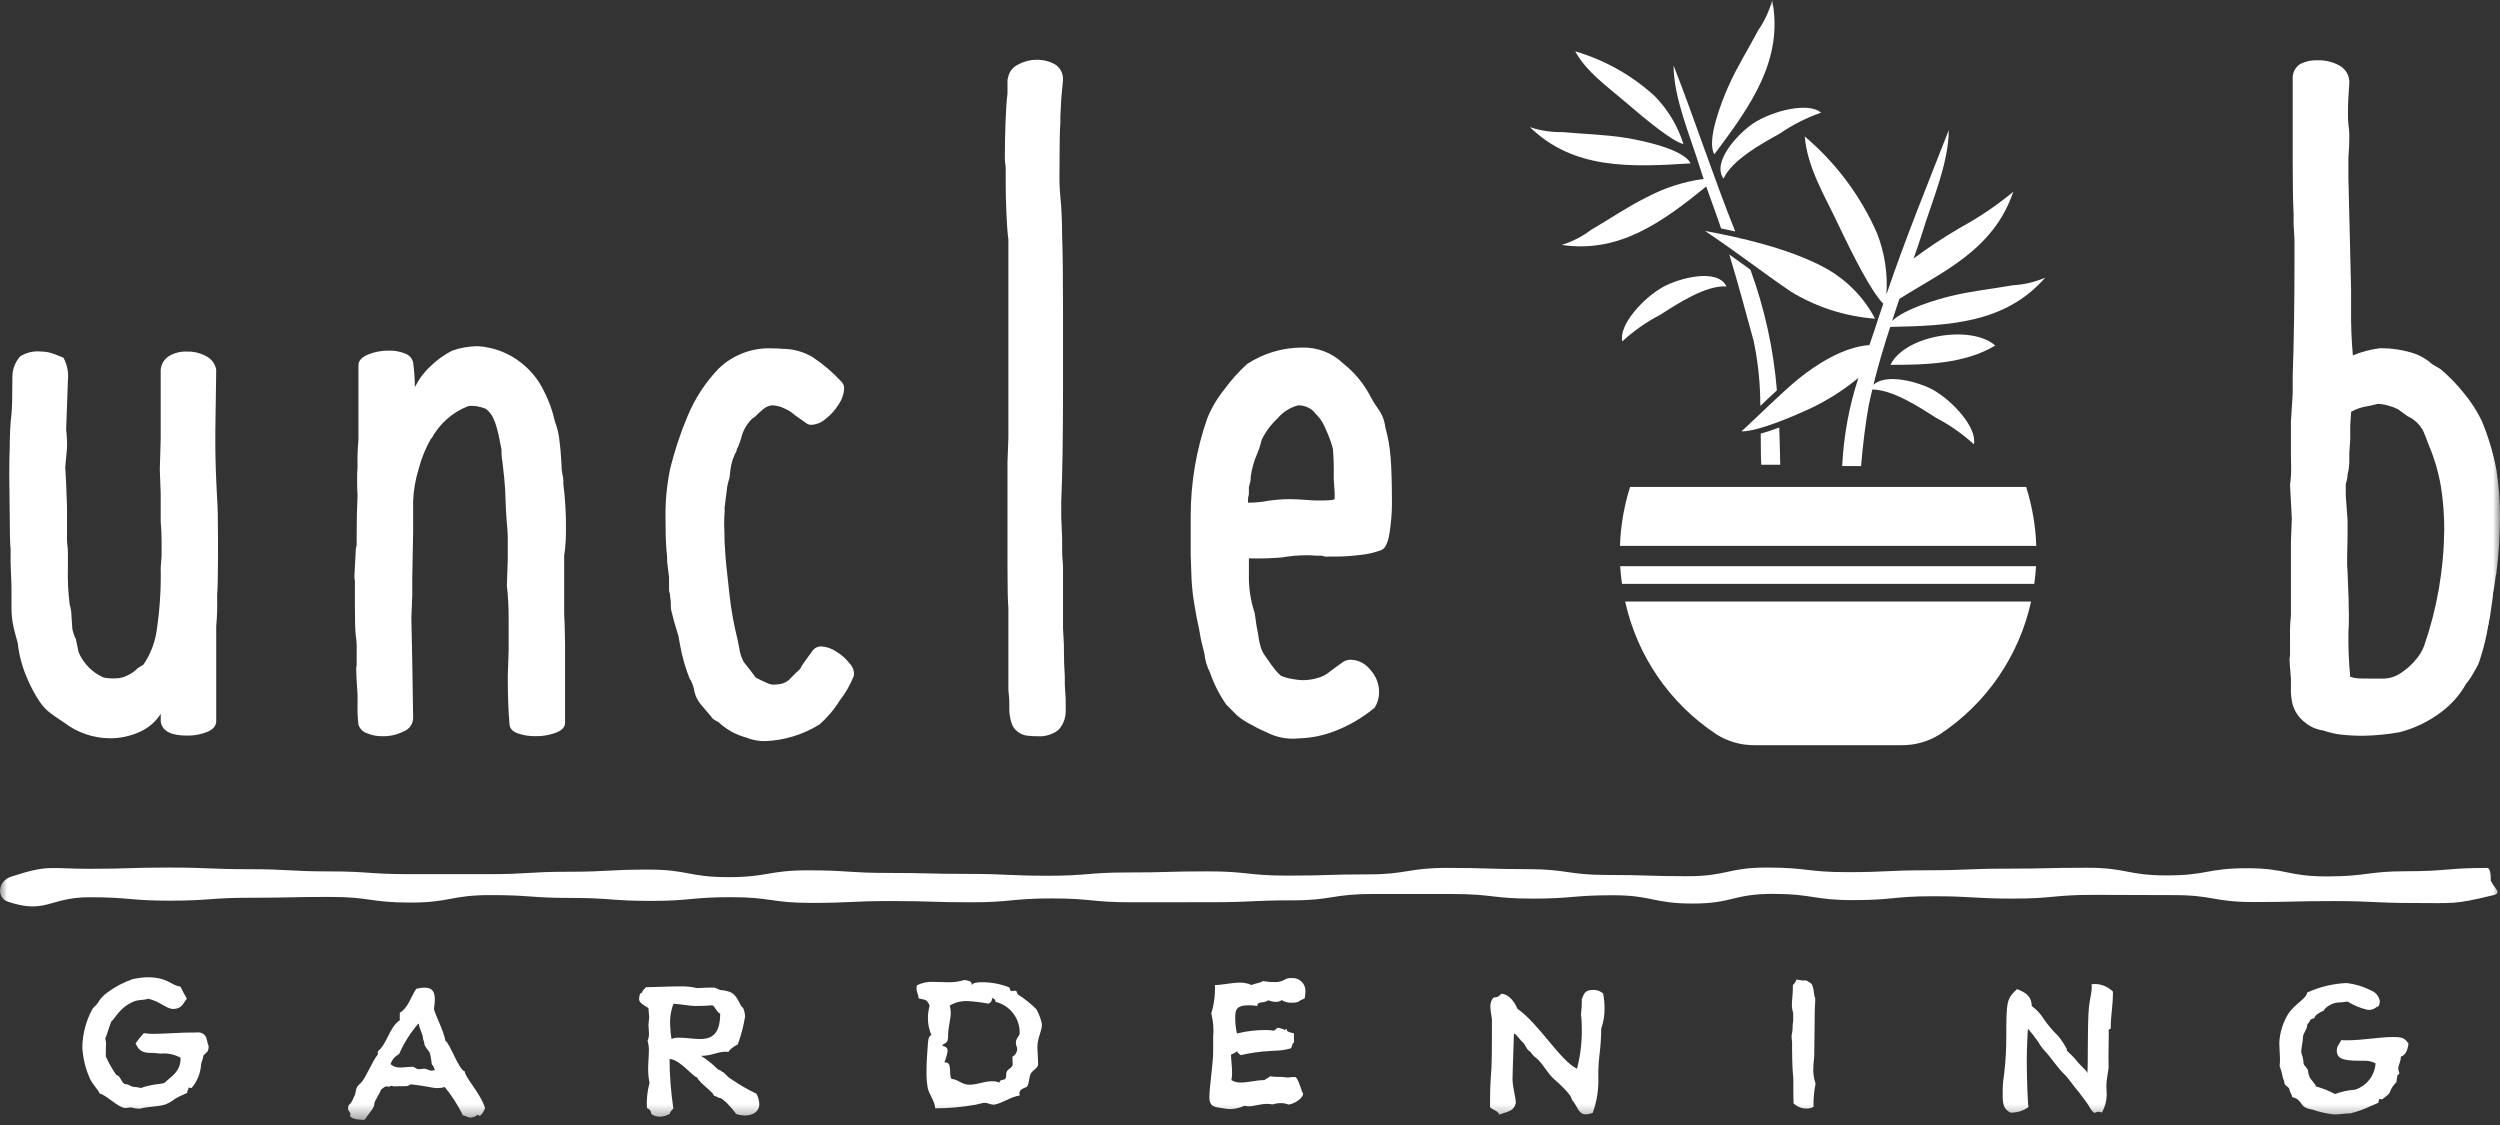 <svg width="180" height="81" viewBox="0 0 180 81" fill="none" xmlns="http://www.w3.org/2000/svg">
<rect x="0" y="0" width="180" height="81" fill="#333333" stroke="none"/>
<mask id="mask0_505_2028" style="mask-type:luminance" maskUnits="userSpaceOnUse" x="0" y="0" width="180" height="81">
<path d="M180 0H0V80.626H180V0Z" fill="white"/>
</mask>
<g mask="url(#mask0_505_2028)">
<path d="M12.467 72.644C11.967 72.644 11.507 72.082 10.659 71.907C10.433 72.02 10.01 71.958 9.672 72.094C8.588 72.518 8.276 73.38 8.014 73.542C7.814 74.04 7.664 74.665 7.578 74.739C7.626 74.93 7.643 75.128 7.627 75.325C7.627 75.587 7.615 75.761 7.615 76.061C7.829 76.531 8.084 76.981 8.376 77.406C8.713 77.444 8.735 78.067 9.087 78.067C9.287 78.067 9.41 78.267 9.749 78.267C9.885 78.267 10.022 78.329 10.171 78.329C10.235 78.329 10.309 78.267 10.384 78.254C10.747 78.151 11.118 78.08 11.494 78.042C11.603 78.029 11.711 78.008 11.818 77.98C12.454 77.406 13.004 77.132 13.004 76.159C12.567 75.915 12.066 75.811 11.568 75.859C11.443 75.859 11.21 75.81 11.056 75.81C10.395 75.81 10.058 75.785 9.759 75.124C9.939 74.863 10.139 74.617 10.358 74.388C10.601 74.424 10.848 74.441 11.094 74.438C11.506 74.438 11.83 74.413 12.403 74.388C13.089 74.351 13.613 74.338 14.15 74.338C14.268 74.319 14.39 74.332 14.502 74.375C14.614 74.419 14.712 74.493 14.786 74.588C14.898 74.725 14.911 75.061 15.023 75.323C15.01 75.785 14.873 75.736 14.636 76.009C14.636 76.259 14.473 76.471 14.473 76.708C14.424 77.311 14.183 77.884 13.787 78.342C13.715 78.336 13.643 78.319 13.576 78.292C13.576 78.516 13.476 78.442 13.476 78.691C13.177 78.828 12.952 78.916 12.64 79.09C12.421 79.258 12.182 79.401 11.93 79.514C11.28 79.714 10.67 79.651 10.084 79.826C9.86 79.827 9.636 79.794 9.422 79.727C9.284 79.763 9.141 79.779 8.998 79.776C8.562 79.776 7.577 78.79 7.165 78.728C7.127 78.516 6.653 78.08 6.467 77.643C6.156 76.945 5.974 76.197 5.929 75.435C5.938 74.463 6.186 73.508 6.652 72.655C6.714 72.543 6.951 72.354 7.026 72.242C7.204 71.919 7.457 71.642 7.762 71.435C8.308 71.036 8.911 70.72 9.549 70.498C9.89 70.423 10.236 70.378 10.584 70.361C12.108 70.361 12.288 70.948 12.991 71.034C13.104 71.284 13.316 71.662 13.453 71.907C13.167 72.244 13.105 72.644 12.467 72.644Z" fill="white"/>
<path d="M33.333 80.315C32.978 79.584 32.539 78.897 32.024 78.268C31.845 78.317 31.66 78.343 31.474 78.344C31.151 78.344 30.64 78.182 29.567 78.07C29.462 78.158 29.329 78.207 29.192 78.206C28.943 78.206 28.544 78.206 28.358 78.219C28.293 78.198 28.226 78.186 28.158 78.182C28.083 78.182 28.033 78.206 28.033 78.272C27.958 78.227 27.87 78.21 27.784 78.223C27.709 78.223 27.534 78.386 27.425 78.46C27.425 78.597 26.951 79.283 26.951 79.47C26.951 79.782 26.627 80.057 26.253 80.631C25.941 80.631 25.393 80.617 25.192 80.356C25.218 80.32 25.231 80.275 25.23 80.231C25.23 80.057 25.055 79.982 25.055 79.819C25.092 79.445 25.145 79.606 25.292 79.371C25.373 79.241 25.441 79.102 25.492 78.958C25.654 78.696 25.567 78.498 25.741 78.21C25.778 78.16 25.953 77.998 26.003 77.948C26.327 77.636 26.827 76.352 27.201 75.927V75.7C27.887 75.139 28.023 73.967 28.785 73.457V72.919C29.408 72.545 29.558 71.797 29.97 71.199C30.174 71.14 30.385 71.11 30.597 71.109C31.158 71.109 31.308 71.468 31.308 71.958C31.305 72.179 31.284 72.4 31.246 72.618C31.246 72.892 31.981 74.277 32.068 74.938C32.355 75.05 33.041 77.046 33.466 77.145C33.466 77.57 34.613 78.729 34.925 79.79C34.862 79.94 34.675 80.328 34.538 80.328C34.511 80.331 34.482 80.326 34.458 80.312C34.433 80.299 34.413 80.278 34.401 80.253C34.239 80.395 34.03 80.471 33.815 80.466C33.703 80.466 33.515 80.316 33.34 80.316M31.302 77.034C31.265 76.882 31.192 76.741 31.091 76.623C31.06 76.354 31.014 76.087 30.953 75.824C30.854 75.6 30.542 75.363 30.542 75.076C30.542 74.977 30.452 74.851 30.452 74.751C30.452 74.465 30.203 74.103 30.152 73.716H30.104C29.541 74.373 29.079 75.108 28.732 75.9C28.586 75.973 28.457 76.074 28.352 76.198C28.247 76.323 28.168 76.467 28.12 76.623C28.311 76.785 28.556 76.87 28.806 76.86C29.192 76.86 29.306 76.81 29.717 76.81C29.841 76.81 29.979 76.984 30.14 76.984C30.265 76.984 30.403 76.947 30.54 76.947C30.764 76.947 30.826 77.084 31.089 77.084C31.162 77.084 31.235 77.067 31.3 77.034" fill="white"/>
<path d="M46.891 80.203C46.892 80.109 46.861 80.018 46.805 79.944C46.748 79.869 46.669 79.815 46.579 79.79C46.542 79.177 46.605 78.562 46.766 77.97C46.696 77.625 46.663 77.274 46.666 76.922C46.666 76.563 46.716 76.1 46.716 75.775C46.736 75.493 46.706 75.21 46.626 74.939C46.7 74.761 46.734 74.57 46.726 74.377C46.726 74.228 46.688 73.941 46.688 73.779C46.688 73.641 46.738 73.421 46.738 73.281C46.738 73.043 46.688 72.731 46.688 72.582C46.464 72.432 46.015 72.223 46.015 71.954C46.015 71.685 46.077 71.48 46.239 71.467C46.239 71.28 46.44 71.205 46.501 71.08C46.975 71.08 48.184 71.018 49.046 71.018C49.432 71.013 49.817 71.055 50.193 71.143C50.605 71.118 51 71.106 51.391 71.106C51.565 71.106 51.764 71.28 51.939 71.292C52.166 71.307 52.389 71.358 52.6 71.442C53.174 71.716 53.274 72.502 53.496 72.552C53.588 72.752 53.639 72.969 53.646 73.188C53.537 73.873 53.361 74.545 53.123 75.196C52.848 75.321 52.461 75.621 52.461 75.735C52.391 75.725 52.321 75.721 52.25 75.723C51.651 75.723 51.239 76.022 50.478 76.022C50.911 76.298 51.312 76.62 51.676 76.981C51.701 77.019 51.987 77.093 51.975 77.169C52.162 77.169 52.237 77.467 52.736 77.755C53.281 78.131 53.856 78.461 54.456 78.742C54.586 78.971 54.659 79.227 54.669 79.49C54.669 80.052 54.194 80.314 53.634 80.314C53.417 80.313 53.202 80.275 52.998 80.202C52.818 79.914 52.061 79.054 51.813 79.054C51.738 79.054 51.564 78.917 51.401 78.892C51.389 78.642 50.365 77.995 50.191 77.57C49.929 77.57 48.919 76.248 48.208 76.248C48.212 77.442 48.304 78.634 48.483 79.815C48.361 79.919 48.267 80.052 48.208 80.202C47.999 80.324 47.764 80.392 47.522 80.401C47.294 80.408 47.07 80.338 46.886 80.202M51.85 72.968C51.663 72.968 51.476 72.468 51.301 72.381C50.877 72.419 50.503 72.431 50.054 72.431C49.717 72.431 48.969 72.294 48.494 72.269C48.291 72.793 48.211 73.356 48.258 73.916C48.266 74.213 48.295 74.508 48.348 74.801C48.508 74.74 48.677 74.709 48.848 74.711C49.372 74.711 49.933 74.81 50.433 74.81C51.443 74.81 51.853 74.224 51.853 72.965" fill="white"/>
<path d="M66.797 78.344C66.731 77.956 66.701 77.564 66.707 77.171C66.707 76.523 66.756 75.812 66.797 75.313C66.823 75.013 66.809 74.627 67.059 74.515C66.894 74.137 66.809 73.729 66.809 73.316C66.81 73.009 66.852 72.702 66.935 72.406C66.722 71.896 66.576 72.008 66.137 71.882C66.137 71.634 65.987 71.41 65.987 71.148C65.99 71.08 65.999 71.012 66.013 70.946C66.382 70.757 66.796 70.67 67.21 70.696C67.535 70.696 67.871 70.722 68.221 70.722C68.635 70.736 69.048 70.681 69.444 70.559C69.68 70.61 69.967 70.61 69.967 70.884V70.946C70.029 70.772 70.304 70.722 70.654 70.722C71.332 70.713 72.005 70.835 72.637 71.08C72.749 71.118 72.674 71.356 72.848 71.356C72.923 71.356 73.011 71.331 73.085 71.331C73.26 71.331 73.185 71.53 73.297 71.604C73.775 71.908 74.219 72.264 74.619 72.665C74.808 72.999 74.943 73.361 75.019 73.737C75.019 74.262 74.694 74.735 74.694 75.334C74.694 75.721 74.743 76.158 74.743 76.631C74.743 76.906 74.357 77.042 74.221 77.293C74.084 77.543 74.108 77.99 73.959 78.215C73.883 78.34 73.397 78.353 73.397 78.727C73.399 78.777 73.407 78.828 73.422 78.876C72.76 78.966 72.237 79.415 71.576 79.537C71.326 79.537 71.09 79.4 70.915 79.4C70.74 79.4 70.416 79.512 70.254 79.537C69.29 79.711 68.314 79.798 67.335 79.799C67.322 79.313 66.911 78.826 66.797 78.34M69.616 72.079C69.182 72.065 68.753 72.177 68.382 72.403C68.428 72.569 68.453 72.741 68.455 72.915C68.455 73.425 68.257 73.901 68.257 74.698C68.257 75.21 67.87 75.072 67.857 75.309C68.144 75.347 68.231 75.496 68.231 75.668C68.183 75.95 68.104 76.226 67.995 76.491H68.057C68.606 76.491 68.269 77.377 68.518 77.688C68.942 77.688 69.242 78.099 69.774 78.099C70.422 78.099 70.81 77.85 71.419 77.85C71.608 77.843 71.795 77.877 71.968 77.95C71.968 77.701 72.255 77.788 72.368 77.688C72.505 77.538 72.393 77.364 72.492 77.15C72.592 76.936 72.916 76.888 72.916 76.601C72.916 76.439 72.892 76.252 72.892 76.09C72.992 76.035 73.076 75.956 73.136 75.86C73.197 75.764 73.233 75.654 73.24 75.541C73.24 75.379 73.141 75.291 73.141 75.066C73.141 74.768 73.416 74.568 73.416 74.418C73.434 73.896 73.272 73.384 72.956 72.968C72.64 72.552 72.19 72.258 71.682 72.135C71.67 71.999 71.608 71.873 71.419 71.873C71.429 71.959 71.408 72.044 71.36 72.116C71.312 72.187 71.24 72.238 71.158 72.261C70.647 72.165 70.13 72.102 69.611 72.073" fill="white"/>
<path d="M91.615 79.517C91.488 79.492 91.359 79.48 91.229 79.479C90.73 79.479 90.318 79.653 89.907 79.653C89.802 79.653 89.697 79.641 89.596 79.616C89.286 79.761 88.95 79.841 88.609 79.853C88.408 79.853 88.207 79.832 88.011 79.791C87.599 79.717 87.175 79.728 87.087 79.229C87.076 79.155 87.072 79.08 87.075 79.005C87.075 78.283 87.349 76.535 87.349 75.7V74.639C87.4 74.079 87.353 73.513 87.212 72.969C87.414 72.306 87.502 71.614 87.474 70.923C87.986 70.923 88.672 70.749 89.308 70.749C89.586 70.749 89.861 70.808 90.115 70.923C90.403 70.786 90.864 70.749 90.913 70.636C90.951 70.636 90.977 70.648 91.013 70.648C91.28 70.695 91.55 70.716 91.821 70.711C92.039 70.713 92.254 70.662 92.449 70.562C92.604 70.45 92.796 70.401 92.987 70.424C93.123 70.411 93.261 70.429 93.389 70.476C93.518 70.523 93.634 70.599 93.73 70.697C93.826 70.795 93.898 70.913 93.942 71.043C93.987 71.172 94.001 71.31 93.985 71.446C93.986 71.594 93.969 71.74 93.935 71.883L93.586 72.046C93.473 72.183 93.211 72.195 92.987 72.195C92.74 72.206 92.496 72.141 92.288 72.009C92.16 72.096 92.007 72.139 91.852 72.133C91.672 72.131 91.494 72.093 91.328 72.02C90.929 72.282 90.542 72.046 90.521 72.432C90.336 72.395 90.148 72.379 89.96 72.383C89.349 72.383 88.937 72.457 88.937 73.155C88.924 73.577 88.965 73.999 89.061 74.411C89.743 74.24 90.443 74.157 91.145 74.161C91.337 74.158 91.529 74.175 91.718 74.211C91.811 74.153 91.896 74.082 91.968 73.999C92.147 74.013 92.321 74.064 92.479 74.149L92.628 74.087L92.678 74.237C92.83 74.318 92.995 74.373 93.165 74.399V75.059L93.076 75.135L92.963 75.471C92.683 75.557 92.395 75.612 92.102 75.633C91.978 75.633 91.603 75.671 91.453 75.671C90.739 75.708 90.03 75.808 89.334 75.97C89.271 75.919 89.122 75.845 89.072 75.695C88.937 75.794 88.79 75.874 88.634 75.933C88.634 76.257 88.71 76.768 88.71 77.23C88.713 77.41 88.697 77.591 88.66 77.768C88.862 77.892 89.097 77.953 89.334 77.942C89.894 77.942 90.468 77.768 90.993 77.768H91.042C91.18 77.63 91.317 77.63 91.441 77.493C91.594 77.518 91.749 77.531 91.903 77.531C92.178 77.529 92.453 77.546 92.726 77.581C92.842 77.563 92.958 77.55 93.076 77.544C93.15 77.542 93.225 77.546 93.3 77.556C93.562 77.856 93.686 78.554 93.824 78.74C93.824 79.099 93.113 79.514 92.763 79.527C92.582 79.452 92.386 79.418 92.189 79.426C91.995 79.427 91.801 79.458 91.615 79.517Z" fill="white"/>
<path d="M113.168 79.167C113.168 78.843 112.245 77.995 111.946 77.746C111.408 77.298 111.049 76.498 110.573 76.15C110.261 75.912 110.274 75.762 110.063 75.638C109.938 75.563 109.751 75.126 109.663 75.064C109.476 74.939 109.164 74.415 109.003 74.415C109.003 74.74 108.902 77.146 108.902 77.708C108.902 78.232 109.139 79.042 109.139 79.412C109.015 79.986 108.601 80.023 107.943 80.249C107.842 79.961 107.481 79.924 107.281 79.724C107.281 79.101 107.281 78.314 107.343 77.516C107.418 76.681 107.418 75.845 107.418 73.401C107.393 73.101 107.306 72.79 107.306 72.464C107.301 72.346 107.319 72.228 107.359 72.117C107.4 72.005 107.462 71.903 107.543 71.816C107.648 71.825 107.753 71.806 107.848 71.76C107.943 71.713 108.023 71.642 108.081 71.554C108.605 71.554 109.029 72.092 109.253 72.63C110.788 73.691 112.359 76.397 113.544 76.947C113.818 75.889 113.932 74.796 113.88 73.704C113.879 73.482 113.862 73.261 113.831 73.042C113.877 72.67 113.898 72.295 113.893 71.92C114.08 71.445 114.168 71.272 114.779 71.272C115.019 71.281 115.248 71.374 115.428 71.533C115.49 71.863 115.523 72.197 115.527 72.532C115.541 73.05 115.461 73.567 115.29 74.056C115.283 74.716 115.238 75.375 115.153 76.03C115.099 76.514 115.074 77.001 115.079 77.489C115.117 78.384 114.982 79.278 114.679 80.12C114.52 80.187 114.351 80.225 114.18 80.233C113.632 80.233 113.594 79.659 113.17 79.172" fill="white"/>
<path d="M129.133 79.429C129.12 78.855 129.12 78.257 129.12 77.67C129.03 76.81 129.03 75.849 129.03 75.051C129.03 74.914 128.992 74.802 128.992 74.652C128.992 74.453 129.067 74.293 129.067 74.053C129.059 73.856 129.076 73.66 129.116 73.467C129.116 73.281 129.105 73.093 129.105 72.906C129.044 72.725 129.014 72.535 129.015 72.344C129.015 72.008 129.09 71.646 129.09 70.923C129.21 70.814 129.3 70.676 129.352 70.523C129.504 70.556 129.658 70.581 129.813 70.598C129.858 70.588 129.904 70.584 129.95 70.586C130.043 70.587 130.132 70.623 130.201 70.686L130.362 70.775C130.637 71 130.541 71.536 130.699 71.885C130.699 72.308 130.662 72.446 130.662 72.882C130.662 74.105 130.625 74.929 130.625 75.976C130.625 76.25 130.562 76.526 130.562 76.836C130.533 77.238 130.589 77.642 130.724 78.022C130.609 78.571 130.558 79.132 130.575 79.693C130.426 79.775 130.258 79.817 130.088 79.817C129.911 79.821 129.734 79.789 129.569 79.722C129.403 79.656 129.253 79.557 129.128 79.431" fill="white"/>
<path d="M150.885 70.848C151.355 70.867 151.801 71.063 152.133 71.397C152.133 72.445 151.971 73.131 151.971 74.004C151.971 74.041 151.958 74.093 151.921 74.093C151.908 74.093 151.821 74.117 151.821 74.168C151.821 74.218 151.833 74.28 151.833 74.367C151.833 74.567 151.808 75.764 151.808 76.101C151.808 76.264 151.821 76.75 151.821 76.849C151.821 76.999 151.659 77.735 151.659 78.171C151.659 78.384 151.683 78.659 151.683 78.87C151.669 79.304 151.549 79.727 151.335 80.104C151.25 80.06 151.155 80.039 151.059 80.042C150.971 80.053 150.886 80.084 150.811 80.132C150.572 80.032 150.41 79.594 150.211 79.347C150.048 79.147 149.813 78.797 149.65 78.598C149.264 78.174 148.989 77.687 148.574 77.289C148.159 76.891 147.627 76.091 147.24 75.68C147.053 75.486 146.893 75.267 146.765 75.031C146.532 74.698 146.283 74.377 146.017 74.07C145.992 74.133 145.927 75.517 145.927 76.39C145.927 77.551 146.001 79.596 146.051 79.709C145.671 79.983 145.211 80.123 144.742 80.108C144.244 79.834 144.193 79.472 144.193 78.812C144.193 78.662 144.193 78.212 144.207 78.062C144.23 77.788 144.269 77.552 144.305 77.277C144.41 76.37 144.46 75.458 144.454 74.545C144.454 72.026 144.505 71.889 145.229 71.216C145.776 71.44 146.263 71.664 146.289 72.438C146.641 72.692 146.938 73.014 147.162 73.385C147.458 73.813 147.796 74.21 148.171 74.57C148.425 74.873 148.643 75.204 148.821 75.557C148.821 75.583 148.807 75.607 148.807 75.632C148.807 75.657 149.282 76.081 149.406 76.243C150.005 76.98 150.179 76.991 150.291 77.266C150.355 76.568 150.28 73.824 150.404 72.512C150.467 71.901 150.605 71.515 150.605 71.053C150.607 70.993 150.603 70.933 150.593 70.874C150.687 70.854 150.783 70.846 150.879 70.85" fill="white"/>
<path d="M170.466 72.707C169.953 72.59 169.464 72.387 169.019 72.108C168.383 72.232 168.221 72.095 167.722 72.383C167.548 72.471 167.402 72.604 167.298 72.769C166.974 72.893 166.637 73.142 166.637 73.307C166.5 73.319 166.312 73.431 166.312 73.481C166.312 73.594 166.114 73.693 166.114 73.83C166.114 74.142 165.813 74.368 165.813 74.703C165.813 74.953 165.69 75.477 165.69 75.677C165.69 75.914 165.788 75.989 165.839 76.35C165.85 76.412 165.854 76.475 165.852 76.537C165.852 76.724 166.176 76.924 166.176 77.086C166.189 77.222 166.22 77.356 166.266 77.485C166.328 77.722 166.739 78.046 166.739 78.221C167.22 78.351 167.684 78.535 168.124 78.77C168.584 78.595 169.068 78.49 169.559 78.459C169.968 78.328 170.329 78.077 170.593 77.738C170.858 77.4 171.014 76.989 171.042 76.561C170.804 76.434 170.538 76.37 170.268 76.374C168.971 76.374 168.249 76.362 168.249 75.649C168.249 75.301 168.385 75.264 168.572 74.89C168.685 74.901 168.859 74.901 168.971 74.901C170.155 74.901 171.303 74.665 172.276 74.665C172.862 74.665 173.138 74.69 173.412 75.152C173.337 75.69 173.15 75.999 172.862 76.074C172.862 76.432 172.676 76.701 172.676 76.922C172.682 77.043 172.713 77.162 172.765 77.272C172.74 77.322 172.666 77.397 172.617 77.397C172.617 77.52 172.553 77.683 172.553 77.808C172.554 77.846 172.55 77.884 172.541 77.92C172.337 78.111 172.179 78.346 172.08 78.606C172.08 78.756 171.669 79.031 171.518 79.154C171.469 79.154 171.394 79.13 171.344 79.13C171.319 79.13 171.282 79.13 171.282 79.18C171.28 79.258 171.263 79.334 171.232 79.405C171.12 79.467 170.844 79.566 170.62 79.667C170.17 79.883 169.697 80.05 169.211 80.165C168.687 80.165 168.625 80.24 168.039 80.24C167.503 80.181 166.975 80.061 166.466 79.881C166.247 79.86 166.037 79.783 165.857 79.656C165.744 79.566 165.677 79.407 165.569 79.297C165.439 79.134 165.251 79.027 165.045 78.998C165.045 78.873 164.846 78.573 164.846 78.485C164.846 78.224 164.472 78.224 164.472 77.925C164.472 77.787 164.346 77.637 164.346 77.501C164.299 77.245 164.228 76.995 164.134 76.752C164.148 76.578 164.16 76.403 164.16 76.228C164.16 75.966 164.109 75.421 164.109 75.093C164.142 74.356 164.362 73.64 164.746 73.011C165.22 72.275 166.043 71.934 166.118 71.463C167.013 71.052 167.978 70.82 168.962 70.778C169.575 70.85 170.171 71.032 170.72 71.316C170.885 71.378 171.031 71.484 171.142 71.622C171.252 71.76 171.323 71.926 171.347 72.101C171.347 72.251 171.297 72.501 171.123 72.501C171.035 72.578 170.932 72.636 170.82 72.673C170.708 72.709 170.591 72.723 170.474 72.713" fill="white"/>
<path d="M179.494 64.456C176.694 65.142 176.675 65.016 173.792 65.016C170.908 65.016 170.906 64.878 168.021 64.878C165.135 64.878 165.138 64.947 162.255 64.947C159.371 64.947 159.372 64.448 156.49 64.448C153.608 64.448 153.606 64.43 150.722 64.43C147.838 64.43 147.838 64.699 144.952 64.699C142.067 64.699 142.069 64.53 139.186 64.53C136.302 64.53 136.302 64.808 133.418 64.808C130.533 64.808 130.532 64.359 127.648 64.359C124.764 64.359 124.764 65.055 121.88 65.055C118.996 65.055 118.995 64.458 116.11 64.458C113.226 64.458 113.226 64.7 110.341 64.7C107.457 64.7 107.456 64.369 104.571 64.369C101.687 64.369 101.686 64.369 98.801 64.369C95.917 64.369 95.916 64.825 93.031 64.825C90.145 64.825 90.145 64.959 87.261 64.959C84.376 64.959 84.375 64.965 81.489 64.965C78.604 64.965 78.603 64.686 75.717 64.686C72.83 64.686 72.831 64.965 69.945 64.965C67.059 64.965 67.06 64.875 64.174 64.875C61.289 64.875 61.289 65.009 58.404 65.009C55.518 65.009 55.52 64.596 52.636 64.596C49.753 64.596 49.751 64.865 46.866 64.865C43.98 64.865 43.979 64.651 41.093 64.651C38.207 64.651 38.207 64.447 35.321 64.447C32.434 64.447 32.434 64.985 29.548 64.985C26.662 64.985 26.661 64.578 23.774 64.578C20.887 64.578 20.888 64.638 18.003 64.638C15.117 64.638 15.115 64.849 12.227 64.849C9.339 64.849 9.337 64.601 6.447 64.601C3.557 64.601 3.341 65.834 0.596 64.931C-0.308 64.633 -0.132 63.43 0.776 63.13C3.505 62.227 3.546 62.554 6.421 62.554C9.297 62.554 9.298 62.464 12.176 62.464C15.053 62.464 15.051 62.582 17.926 62.582C20.8 62.582 20.796 62.74 23.675 62.74C26.554 62.74 26.551 62.939 29.427 62.939H35.177C38.053 62.939 38.053 62.766 40.928 62.766C43.803 62.766 43.804 62.61 46.68 62.61C49.555 62.61 49.557 63.154 52.434 63.154C55.312 63.154 55.31 62.663 58.186 62.663C61.063 62.663 61.064 62.851 63.941 62.851C66.818 62.851 66.817 62.921 69.694 62.921C72.57 62.921 72.571 63.054 75.448 63.054C78.324 63.054 78.325 62.818 81.201 62.818C84.078 62.818 84.079 62.738 86.957 62.738C89.834 62.738 89.834 63.045 92.711 63.045C95.589 63.045 95.589 62.955 98.467 62.955C101.345 62.955 101.345 62.488 104.223 62.488C107.101 62.488 107.101 62.578 109.979 62.578C112.857 62.578 112.856 62.998 115.734 62.998C118.612 62.998 118.612 63.087 121.489 63.087C124.366 63.087 124.365 62.464 127.241 62.464C130.116 62.464 130.118 62.795 132.994 62.795C135.871 62.795 135.873 62.66 138.752 62.66C141.631 62.66 141.63 62.543 144.508 62.543C147.386 62.543 147.386 62.478 150.265 62.478C153.143 62.478 153.145 63.03 156.024 63.03C158.903 63.03 158.901 62.513 161.778 62.513C164.656 62.513 164.658 63.102 167.538 63.102C170.418 63.102 170.421 62.729 173.303 62.729C176.185 62.729 176.185 62.491 179.067 62.491C179.336 62.491 179.336 63.145 179.336 63.416C179.639 64.029 180.178 64.292 179.492 64.46" fill="white"/>
<path fill-rule="evenodd" clip-rule="evenodd" d="M93.471 29.184C92.88 29.336 92.353 29.672 91.966 30.144C91.504 30.573 91.125 31.083 90.848 31.649C90.849 31.688 90.838 31.727 90.816 31.761C90.794 31.794 90.783 31.833 90.784 31.873C90.724 32.137 90.639 32.394 90.528 32.641C90.29 33.182 90.128 33.753 90.048 34.338C90.06 34.501 90.038 34.664 89.984 34.818C89.984 34.863 89.973 34.907 89.953 34.947C89.928 35.007 89.917 35.073 89.92 35.138V35.587C89.877 35.721 89.855 35.862 89.856 36.003V36.195C90.134 36.194 90.412 36.178 90.688 36.148C90.871 36.133 91.052 36.107 91.231 36.068C91.771 35.985 92.317 35.942 92.863 35.939C93.183 35.939 93.62 35.961 94.174 36.003C94.45 36.028 94.728 36.039 95.005 36.035C95.304 36.04 95.603 36.029 95.902 36.003L96.094 35.939V35.459L96.03 34.498V34.275C96.043 33.623 96.023 32.971 95.97 32.321C95.856 31.876 95.7 31.441 95.506 31.024C95.387 30.713 95.232 30.418 95.043 30.144L94.53 29.568C94.235 29.319 93.862 29.183 93.475 29.184M2.906 25.309C3.274 25.306 3.638 25.377 3.978 25.517C4.308 25.656 4.506 25.736 4.57 25.758C4.84 26.257 4.951 26.827 4.889 27.391L4.762 30.944C4.817 31.379 4.838 31.818 4.825 32.257L4.697 33.634L4.762 34.818L4.825 36.515V38.885C4.828 39.024 4.839 39.163 4.858 39.301C4.88 39.482 4.89 39.663 4.889 39.846V40.838C4.862 41.737 4.905 42.637 5.017 43.529C5.062 43.665 5.094 43.804 5.113 43.945C5.133 44.072 5.144 44.201 5.146 44.329L5.209 45.29C5.263 45.545 5.349 45.792 5.465 46.026L5.657 46.955C6.002 47.769 6.643 48.421 7.451 48.78C7.746 48.838 8.047 48.859 8.348 48.844C8.656 48.836 8.958 48.754 9.227 48.604C9.485 48.482 9.718 48.314 9.915 48.108L10.331 47.851C10.84 47.099 11.168 46.24 11.29 45.34C11.507 43.87 11.601 42.385 11.57 40.899L11.634 40.002V39.016C11.638 38.534 11.617 38.052 11.57 37.572V35.523L11.506 33.826L11.57 31.584V26.818C11.555 26.599 11.595 26.38 11.687 26.181C11.779 25.983 11.921 25.811 12.098 25.681C12.502 25.421 12.977 25.292 13.457 25.313C13.955 25.298 14.447 25.42 14.881 25.665C15.062 25.762 15.217 25.898 15.337 26.065C15.456 26.232 15.535 26.424 15.568 26.626L15.504 31.076V31.941C15.504 33.029 15.547 34.341 15.632 35.878C15.675 36.433 15.696 37.415 15.696 38.825V40.002C15.696 41.39 15.675 42.351 15.632 42.884C15.655 43.621 15.634 44.359 15.568 45.093V51.91C15.568 52.252 15.355 52.513 14.928 52.694C14.461 52.882 13.961 52.974 13.457 52.963C12.306 52.963 11.678 52.632 11.574 51.97V51.394C11.212 51.966 10.689 52.417 10.071 52.69C9.389 53.004 8.646 53.163 7.896 53.155C6.715 53.145 5.57 52.752 4.633 52.035C4.27 51.8 3.95 51.581 3.673 51.378C3.378 51.157 3.119 50.893 2.905 50.593C2.494 49.99 2.152 49.344 1.884 48.666C1.568 47.904 1.363 47.101 1.275 46.281L1.147 45.832C1.042 45.464 0.956 45.09 0.892 44.712C0.845 44.383 0.823 44.051 0.827 43.719V42.214L0.763 40.518V39.525C0.721 39.186 0.7 38.353 0.7 37.028L0.667 34.21C0.667 33.378 0.678 32.727 0.7 32.258C0.7 31.852 0.71 31.42 0.731 30.961C0.752 30.501 0.784 30.123 0.827 29.824C0.87 29.397 0.892 28.5 0.892 27.134C0.892 26.591 1.091 26.067 1.451 25.661C1.884 25.386 2.395 25.262 2.906 25.308M55.66 25.085C55.873 25.08 56.087 25.09 56.299 25.114C57.062 25.111 57.813 25.31 58.474 25.69C59.236 26.191 59.934 26.782 60.553 27.451C60.629 27.519 60.689 27.603 60.727 27.698C60.766 27.792 60.783 27.894 60.778 27.995C60.752 28.392 60.62 28.773 60.394 29.099C60.146 29.506 59.826 29.865 59.45 30.157C59.17 30.407 58.816 30.558 58.442 30.588C58.318 30.596 58.194 30.564 58.09 30.495L57.227 29.887C57.007 29.684 56.752 29.521 56.475 29.407C56.201 29.271 55.901 29.195 55.595 29.183C55.386 29.203 55.187 29.28 55.019 29.407C54.782 29.595 54.558 29.798 54.349 30.015L54.157 30.143C53.753 30.533 53.474 31.035 53.357 31.584L53.165 32.128C53.143 32.171 53.117 32.218 53.085 32.273C53.052 32.327 53.035 32.389 53.036 32.452C52.802 32.879 52.65 33.346 52.588 33.829L52.524 34.405C52.458 34.604 52.405 34.808 52.365 35.014L52.173 36.518V36.838C52.151 37.095 52.14 37.383 52.14 37.703L52.173 39.08L52.236 40.072L52.3 40.776L52.524 42.826C52.643 43.905 52.835 44.974 53.1 46.027L53.227 46.667C53.272 47.015 53.381 47.352 53.548 47.66L54.028 48.268L54.411 48.781C54.645 48.909 54.886 49.026 55.129 49.133C55.275 49.208 55.431 49.262 55.593 49.294C55.846 49.299 56.098 49.272 56.344 49.213C56.591 49.132 56.809 48.982 56.972 48.781L57.356 48.397C57.529 48.279 57.663 48.112 57.74 47.917L57.963 47.597L58.475 46.892C58.544 46.784 58.639 46.696 58.75 46.635C58.862 46.573 58.987 46.541 59.115 46.54C59.504 46.562 59.88 46.689 60.203 46.908C60.585 47.135 60.92 47.434 61.189 47.788C61.299 47.902 61.382 48.038 61.432 48.188C61.481 48.338 61.497 48.497 61.477 48.653C61.225 49.298 60.881 49.902 60.454 50.447C60.054 51.094 59.558 51.677 58.982 52.175C57.814 52.895 56.482 53.303 55.112 53.36C54.641 53.372 54.172 53.285 53.737 53.105C52.981 52.907 52.288 52.521 51.721 51.983C51.62 51.941 51.523 51.888 51.434 51.824C51.339 51.773 51.261 51.695 51.21 51.599L50.475 50.735C50.196 50.408 50.018 50.008 49.963 49.582C49.927 49.452 49.884 49.324 49.834 49.199C49.771 49.027 49.718 48.929 49.675 48.91C49.356 48.125 49.12 47.31 48.971 46.476L48.843 45.772L48.523 44.712L48.396 44.2C48.319 43.963 48.286 43.713 48.3 43.464C48.3 43.335 48.289 43.206 48.267 43.079C48.248 42.973 48.237 42.866 48.235 42.759C48.231 42.725 48.22 42.692 48.204 42.663C48.176 42.58 48.165 42.493 48.172 42.407V41.575L48.043 40.518C48.041 40.186 48.02 39.855 47.98 39.525C47.937 38.97 47.915 38.212 47.916 37.252C47.899 36.052 48.017 34.855 48.267 33.682C48.579 32.431 48.986 31.206 49.483 30.016C50.013 28.72 50.783 27.536 51.754 26.526C52.27 26.031 52.883 25.647 53.555 25.399C54.226 25.151 54.942 25.044 55.656 25.086M93.728 25.024C94.278 25.005 94.826 25.098 95.34 25.296C95.854 25.494 96.323 25.793 96.718 26.177C97.483 26.78 98.12 27.531 98.589 28.386L98.653 28.514L98.909 28.962L99.229 29.442C99.511 29.828 99.687 30.28 99.74 30.755C99.941 31.466 100.07 32.195 100.124 32.932C100.188 33.722 100.22 34.854 100.22 36.326C100.213 36.98 100.159 37.633 100.061 38.279C99.954 39.027 99.762 39.464 99.485 39.592C98.977 39.788 98.444 39.912 97.902 39.96C97.366 40.027 96.827 40.065 96.287 40.072H95.679C95.506 40.094 95.33 40.072 95.168 40.008H94.72C94.496 39.983 94.272 39.973 94.048 39.976C93.458 39.981 92.87 40.035 92.289 40.136C91.502 40.203 90.712 40.224 89.922 40.201V41.321C89.895 42.277 90.036 43.231 90.338 44.138L90.466 45.035L90.594 45.708C90.63 46.056 90.705 46.4 90.818 46.732C90.906 46.95 91.025 47.155 91.17 47.34C91.446 47.745 91.66 48.039 91.809 48.221C91.934 48.377 92.074 48.522 92.225 48.653C92.47 48.761 92.728 48.836 92.993 48.877C93.256 48.932 93.523 48.965 93.792 48.973C94.161 48.972 94.527 48.918 94.88 48.813C95.212 48.724 95.519 48.559 95.777 48.333L96.609 47.724C96.797 47.569 97.036 47.489 97.28 47.501C97.548 47.513 97.81 47.583 98.047 47.707C98.285 47.831 98.493 48.006 98.656 48.218C99.065 48.656 99.294 49.233 99.296 49.833C99.298 50.229 99.187 50.618 98.975 50.954C98.11 51.675 97.131 52.248 96.078 52.649C95.265 52.964 94.405 53.137 93.535 53.161C92.719 53.251 91.894 53.095 91.168 52.713C90.761 52.541 90.365 52.343 89.984 52.121C89.665 51.956 89.364 51.757 89.087 51.528L88.288 50.728C87.789 50.006 87.391 49.22 87.105 48.39C86.895 47.981 86.764 47.535 86.721 47.077L86.463 46.024L86.334 45.288C86.227 44.84 86.115 44.259 85.999 43.543C85.893 42.934 85.824 42.319 85.791 41.702L85.73 40.002V37.156C85.729 34.769 86.129 32.399 86.914 30.144C87.218 29.388 87.633 28.681 88.145 28.047C88.632 27.38 89.184 26.763 89.793 26.206C90.963 25.442 92.33 25.032 93.728 25.024ZM34.384 24.925C35.541 24.989 36.648 25.415 37.55 26.142C38.227 26.674 38.774 27.353 39.149 28.127C39.514 28.824 39.783 29.567 39.95 30.336C40.106 30.749 40.213 31.179 40.27 31.617C40.334 32.086 40.387 32.694 40.429 33.441C40.423 33.678 40.445 33.915 40.493 34.147C40.552 34.365 40.574 34.592 40.558 34.818C40.697 35.923 40.761 37.035 40.749 38.148C40.755 38.608 40.733 39.068 40.685 39.525L40.621 40.005V43.911C40.621 44.296 40.632 44.616 40.653 44.872L40.685 46.344V52.044C40.685 52.343 40.472 52.578 40.045 52.748C39.576 52.926 39.077 53.013 38.575 53.004C38.128 53.015 37.684 52.944 37.262 52.796C36.9 52.658 36.708 52.449 36.687 52.168C36.601 51.229 36.559 50.076 36.559 48.711L36.623 46.822V44.648C36.629 43.813 36.586 42.98 36.495 42.151L36.559 40.262V39.077C36.567 38.617 36.546 38.157 36.495 37.7L36.431 36.773L36.367 35.205L36.303 34.404L36.175 33.251C36.121 32.967 36.099 32.676 36.112 32.387L35.887 31.267C35.866 31.177 35.824 31.015 35.759 30.77C35.695 30.523 35.605 30.282 35.49 30.053C35.371 29.816 35.202 29.608 34.994 29.444C34.855 29.383 34.711 29.335 34.563 29.3C34.38 29.25 34.192 29.222 34.003 29.22C33.895 29.215 33.787 29.226 33.683 29.252C32.559 29.695 31.629 30.524 31.06 31.589V31.526C30.648 32.242 30.335 33.012 30.13 33.814C29.906 34.547 29.777 35.305 29.746 36.071V38.28L29.683 41.578V42.891L29.618 44.459L29.683 47.661L29.746 51.728C29.736 51.931 29.667 52.127 29.548 52.292C29.429 52.456 29.264 52.583 29.074 52.656C28.598 52.898 28.069 53.019 27.535 53.008C27.145 53.015 26.758 52.939 26.4 52.784C26.261 52.736 26.135 52.656 26.032 52.55C25.93 52.444 25.853 52.316 25.809 52.175C25.751 51.697 25.73 51.216 25.744 50.735V50.031C25.68 49.071 25.648 48.505 25.648 48.334C25.64 48.173 25.651 48.012 25.68 47.853V46.825C25.693 46.472 25.672 46.118 25.617 45.769C25.574 45.406 25.552 44.658 25.552 43.526V41.83C25.521 41.694 25.511 41.554 25.521 41.414C25.521 41.351 25.553 40.742 25.617 39.589C25.617 39.524 25.627 39.459 25.648 39.397C25.672 39.314 25.683 39.228 25.68 39.141V38.532C25.68 37.487 25.702 36.526 25.744 35.651C25.723 35.48 25.713 35.139 25.713 34.626C25.705 34.295 25.716 33.964 25.744 33.634C25.726 32.972 25.748 32.309 25.809 31.649V26.302C25.809 25.982 26.032 25.725 26.48 25.533C26.956 25.336 27.468 25.238 27.984 25.245C28.388 25.233 28.791 25.304 29.167 25.454C29.307 25.502 29.433 25.585 29.534 25.695C29.634 25.804 29.706 25.937 29.743 26.081C29.825 26.676 29.868 27.275 29.871 27.875C30.151 27.309 30.531 26.799 30.994 26.369C31.456 25.918 31.983 25.54 32.558 25.245C33.145 25.041 33.76 24.933 34.381 24.925M74.619 4.305C75.082 4.293 75.54 4.404 75.946 4.625C76.136 4.742 76.291 4.907 76.396 5.104C76.5 5.302 76.549 5.523 76.538 5.746L76.41 7.122L76.346 8.372V8.853C76.303 9.323 76.282 10.518 76.282 12.44C76.271 13.017 76.292 13.595 76.346 14.169C76.388 14.553 76.42 15.018 76.442 15.562C76.464 16.106 76.474 16.603 76.474 17.05C76.517 18.097 76.538 19.891 76.538 22.432V27.874C76.538 31.375 76.496 34.129 76.41 36.135V37.255L76.474 38.76V39.721C76.474 39.891 76.484 40.08 76.506 40.297C76.528 40.521 76.539 40.745 76.538 40.969V45.228L76.602 46.476V46.892C76.602 47.447 76.623 48.056 76.666 48.718V49.294L76.73 50.351V51.214C76.734 51.721 76.539 52.21 76.186 52.575C75.754 52.898 75.219 53.052 74.683 53.007C74.469 53.011 74.255 53 74.043 52.975C73.808 52.962 73.581 52.89 73.382 52.764C73.183 52.639 73.02 52.464 72.907 52.258C72.745 51.867 72.663 51.448 72.668 51.025V50.48C72.666 50.33 72.656 50.18 72.636 50.032C72.614 49.862 72.603 49.69 72.603 49.519V43.784C72.562 43.271 72.54 42.332 72.54 40.966V33.252L72.603 31.524V17.241C72.54 16.771 72.492 16.131 72.46 15.32C72.428 14.509 72.412 13.857 72.412 13.364V12.18C72.41 12.051 72.4 11.923 72.38 11.795C72.359 11.647 72.348 11.497 72.348 11.347C72.348 10.643 72.364 9.811 72.396 8.85C72.429 7.889 72.476 7.185 72.54 6.737V5.747L72.603 5.491C72.65 5.304 72.739 5.13 72.863 4.983C72.988 4.836 73.144 4.719 73.321 4.642C73.718 4.422 74.165 4.306 74.619 4.305Z" fill="white"/>
<path fill-rule="evenodd" clip-rule="evenodd" d="M171.206 29.076C171.099 29.097 170.965 29.129 170.805 29.172C170.652 29.213 170.496 29.245 170.339 29.268C169.967 29.335 169.609 29.465 169.28 29.652L169.216 30.644V31.668L169.152 32.596V33.044C169.158 33.296 169.142 33.547 169.103 33.796C169.071 33.956 169.045 34.078 169.024 34.164C169.016 34.394 168.973 34.62 168.895 34.836V35.668L169.024 37.461V38.55L168.991 40.278C168.985 40.577 168.996 40.877 169.024 41.175C169.087 42.583 169.119 43.629 169.12 44.314C169.12 44.89 169.109 45.273 169.087 45.465C169.068 46.555 169.111 47.645 169.216 48.729C169.392 48.79 169.576 48.828 169.762 48.841C169.933 48.852 170.232 48.858 170.659 48.858H171.653C172.085 48.843 172.503 48.704 172.857 48.458C173.271 48.194 173.64 47.864 173.948 47.482C174.205 47.19 174.406 46.854 174.542 46.49C175.467 43.812 175.954 41.002 175.986 38.169C175.991 37.118 175.911 36.068 175.746 35.03C175.57 33.996 175.274 32.986 174.863 32.022L174.606 31.35C174.503 31.047 174.339 30.768 174.123 30.532C173.908 30.295 173.647 30.105 173.355 29.974L172.648 29.462C172.429 29.35 172.197 29.264 171.958 29.205C171.713 29.131 171.46 29.088 171.204 29.078M166.903 4.341C167.454 4.329 167.998 4.467 168.476 4.741C168.694 4.868 168.873 5.054 168.992 5.277C169.111 5.5 169.166 5.752 169.15 6.005C169.085 6.816 169.053 7.52 169.054 8.117C169.049 8.395 169.059 8.673 169.085 8.949C169.137 9.288 169.159 9.63 169.15 9.973C169.15 10.357 169.128 10.806 169.085 11.318V12.822L169.278 20.815V22.252C169.265 23.366 169.308 24.479 169.407 25.588C170.023 25.332 170.67 25.16 171.332 25.076H171.59C172.224 25.083 172.856 25.174 173.467 25.345C174.083 25.495 174.651 25.798 175.12 26.225C175.227 26.289 175.355 26.364 175.505 26.449C175.608 26.502 175.705 26.566 175.793 26.641C176.38 27.143 176.918 27.7 177.399 28.305C177.906 28.912 178.337 29.578 178.682 30.289C179.157 31.428 179.512 32.613 179.742 33.825C179.924 34.984 180.01 36.156 179.998 37.33C179.993 38.635 179.907 39.939 179.742 41.234C179.739 41.288 179.728 41.342 179.709 41.394C179.688 41.455 179.677 41.52 179.677 41.585L179.549 42.482C179.505 42.639 179.484 42.8 179.485 42.962L179.26 44.53C179.255 44.569 179.245 44.607 179.228 44.642C179.204 44.709 179.193 44.779 179.195 44.85C179.197 44.905 179.187 44.96 179.164 45.011C179.141 45.061 179.13 45.115 179.132 45.17C179.011 45.886 178.839 46.592 178.618 47.283C178.526 47.647 178.375 47.993 178.169 48.307C178 48.637 177.796 48.948 177.559 49.234C177.107 50.038 176.489 50.736 175.747 51.283C174.861 51.951 173.852 52.438 172.778 52.718C171.93 52.87 171.071 52.956 170.21 52.974C169.663 52.979 169.117 52.952 168.573 52.894C168.125 52.841 167.684 52.739 167.258 52.59C166.778 52.525 166.327 52.326 165.957 52.014C165.533 51.693 165.223 51.245 165.074 50.734C164.972 50.337 164.929 49.927 164.946 49.518V48.846C164.883 48.142 164.851 47.715 164.85 47.566C164.842 47.448 164.853 47.328 164.882 47.214V45.653C164.875 45.215 164.896 44.776 164.946 44.341V39.028L165.011 37.332L164.882 34.9C164.944 34.471 164.971 34.037 164.962 33.604C164.952 33.209 164.946 32.937 164.946 32.788V30.356L165.074 28.34V27.092C165.164 24.575 165.203 21.548 165.203 19.052V17.258L165.14 16.144V15.377C165.097 14.544 165.075 13.603 165.075 11.512V5.523C165.087 5.335 165.145 5.152 165.243 4.99C165.341 4.828 165.476 4.693 165.638 4.595C166.032 4.406 166.468 4.318 166.905 4.339" fill="white"/>
<path d="M119.764 20.646C118.322 21.437 116.535 23.404 116.804 24.58C117.634 23.817 118.561 23.168 119.562 22.651C120.79 21.86 122.835 20.52 124.307 20.625C123.649 19.262 120.858 20.048 119.767 20.646" fill="white"/>
<path d="M121.725 11.768C121.224 10.725 118.184 10.112 117.102 9.933C115.577 9.683 114.039 9.655 112.512 9.511C111.71 9.53 110.911 9.409 110.152 9.152C113.3 12.214 117.371 12.038 121.722 11.764" fill="white"/>
<path d="M126.773 31.219C126.781 32.219 126.781 33.041 126.811 33.461H128.176C128.157 32.654 128.143 31.757 128.105 30.781C127.643 30.953 127.193 31.103 126.773 31.219Z" fill="white"/>
<path d="M123.914 16.446C124.264 16.517 124.602 16.59 124.935 16.664C123.366 12.739 122.009 8.575 120.498 4.715C120.507 7.097 121.71 9.819 122.397 12.076C122.479 12.345 122.571 12.614 122.661 12.883C121.22 13.078 119.825 13.528 118.542 14.213C117.159 14.897 115.892 15.774 114.566 16.544C113.928 17.029 113.209 17.398 112.443 17.634C116.564 18.25 119.658 16.02 122.848 13.427C123.199 14.43 123.578 15.43 123.916 16.441" fill="white"/>
<path d="M126.031 19.42L125.911 19.33C125.449 18.996 124.979 18.657 124.509 18.322C125.137 20.385 125.705 22.508 126.26 24.533C126.585 26.076 126.746 27.648 126.742 29.224C127.145 28.841 127.549 28.459 127.937 28.101C127.694 25.134 127.053 22.213 126.031 19.417" fill="white"/>
<path d="M124.096 12.864C124.695 11.518 126.841 10.342 128.117 9.635C129.045 8.995 130.054 8.482 131.118 8.11C130.204 7.323 127.629 7.972 126.252 8.871C125.21 9.552 123.203 11.644 124.1 12.866" fill="white"/>
<path d="M127.598 0C127.394 0.775 127.056 1.508 126.599 2.167C125.882 3.524 125.06 4.827 124.434 6.237C123.99 7.24 122.836 10.118 123.433 11.109C126.051 7.619 128.431 4.312 127.598 0Z" fill="white"/>
<path d="M116.958 7.287C118.621 8.722 120.43 10.191 121.208 10.372C120.801 9.077 120.094 7.896 119.145 6.925C117.506 5.425 115.546 4.321 113.414 3.696C114.238 5.191 115.673 6.179 116.955 7.284" fill="white"/>
<path d="M136.114 26.27C138.625 26.27 141.472 26.2 143.655 24.878C141.975 23.364 137.153 24.11 136.114 26.27Z" fill="white"/>
<path d="M144.923 20.539C143.413 20.808 141.879 20.961 140.382 21.335C139.463 21.565 137.116 22.238 136.227 23.114C136.406 22.576 136.582 22.045 136.754 21.521C139.877 19.547 143.539 18.004 144.956 13.807C143.763 14.795 142.477 15.664 141.116 16.403C139.963 17.078 138.848 17.816 137.776 18.615C138.001 17.987 138.224 17.359 138.414 16.731C139.102 14.475 140.303 11.752 140.312 9.37C138.811 13.205 137.168 17.23 135.821 21.209C135.928 19.703 135.697 18.192 135.143 16.788C133.963 14.1 132.183 11.718 129.941 9.824C130.137 12.072 131.344 14.032 132.302 16.053C133.458 18.491 134.744 21.011 135.597 21.868C135.491 22.192 135.37 22.52 135.267 22.844C135.059 23.501 134.83 24.17 134.597 24.846C132.719 24.968 130.724 26.28 129.504 27.267C128.328 28.22 126.604 29.944 125.388 31.058C126.584 31.079 129.201 29.935 130.271 29.444C131.485 28.876 132.625 28.163 133.667 27.32C133.712 27.284 133.757 27.249 133.804 27.213C133.132 29.266 132.74 31.401 132.638 33.559H133.999C134.096 32.249 134.328 30.361 134.55 29.188C134.621 28.809 134.719 28.426 134.807 28.044C136.261 28.055 138.182 29.3 139.358 30.061C140.359 30.578 141.287 31.227 142.117 31.989C142.38 30.814 140.592 28.85 139.157 28.055C138.171 27.517 135.827 26.842 134.887 27.706C135.225 26.314 135.647 24.916 136.095 23.537C140.394 23.454 144.399 23.261 147.25 19.994C146.514 20.31 145.727 20.495 144.927 20.539" fill="white"/>
<path d="M135.005 22.944C134.226 21.464 133.045 20.234 131.597 19.395C128.922 17.876 125.057 17.05 122.757 16.628C124.801 17.973 126.922 19.625 128.946 20.998C130.782 22.117 132.858 22.784 135.002 22.944" fill="white"/>
<path d="M145.883 35.061H117.366C116.931 36.435 116.686 37.861 116.638 39.301H146.611C146.563 37.861 146.318 36.435 145.883 35.061Z" fill="white"/>
<path d="M123.557 52.856C124.381 53.385 125.34 53.661 126.319 53.652H136.929C137.908 53.661 138.867 53.385 139.691 52.856C143.029 50.644 145.377 47.222 146.238 43.311H117.011C117.873 47.222 120.221 50.644 123.559 52.856" fill="white"/>
<path d="M146.595 40.768H116.653C116.678 41.198 116.725 41.62 116.784 42.039H146.466C146.524 41.62 146.572 41.198 146.596 40.768" fill="white"/>
</g>
</svg>
